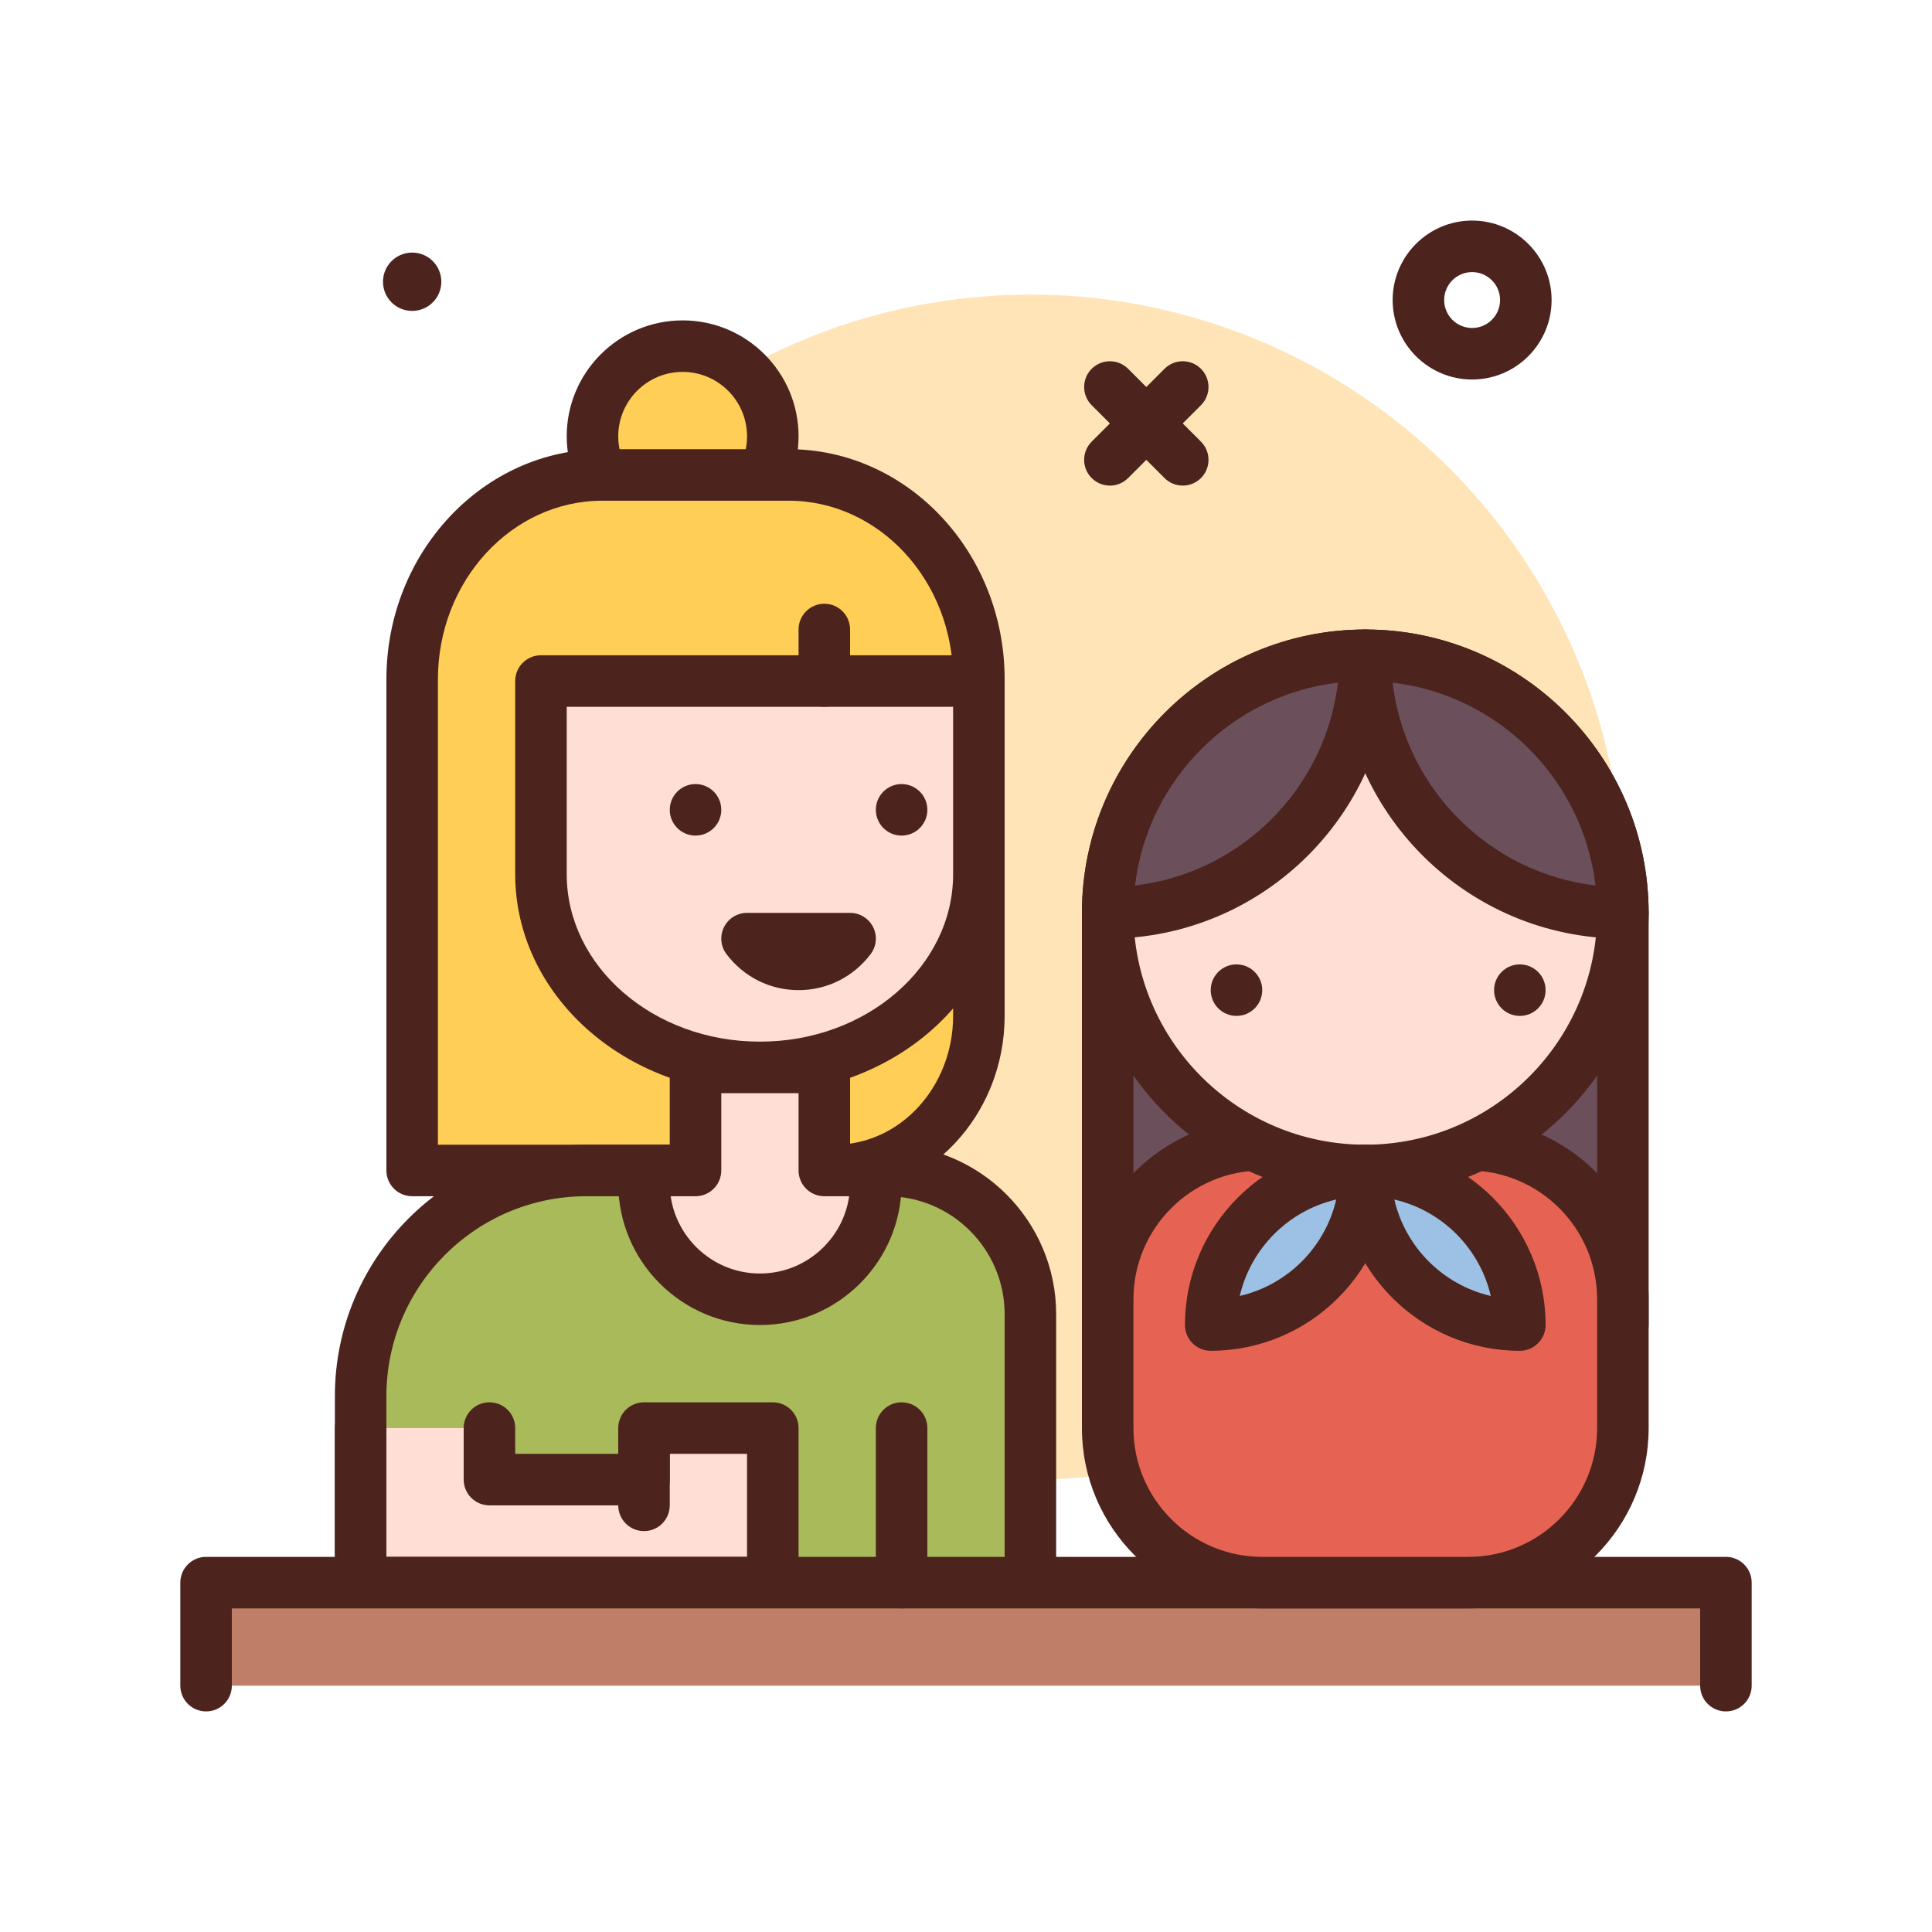 <svg id="puppet" enable-background="new 0 0 300 300" height="512" viewBox="0 0 300 300" width="512" xmlns="http://www.w3.org/2000/svg"><g><circle cx="160" cy="137.749" fill="#ffe4b8" r="92"/><g><circle cx="106" cy="67.749" fill="#ffce56" r="14"/><path d="m106 85.749c-9.926 0-18-8.074-18-18s8.074-18 18-18 18 8.074 18 18-8.074 18-18 18zm0-28c-5.516 0-10 4.486-10 10s4.484 10 10 10 10-4.486 10-10-4.484-10-10-10z" fill="#4c241d"/></g><g><path d="m122.452 73.749h-28.904c-16.319 0-29.548 14.206-29.548 31.73v76.27h65.634c12.352 0 22.366-10.753 22.366-24.018v-52.252c0-17.524-13.229-31.73-29.548-31.73z" fill="#ffce56"/><path d="m129.633 185.749h-65.633c-2.211 0-4-1.791-4-4v-76.27c0-19.701 15.051-35.73 33.547-35.73h28.906c18.496 0 33.547 16.029 33.547 35.73v52.252c0 15.45-11.828 28.018-26.367 28.018zm-61.633-8h61.633c10.129 0 18.367-8.98 18.367-20.018v-52.252c0-15.291-11.461-27.73-25.547-27.73h-28.906c-14.086 0-25.547 12.439-25.547 27.73z" fill="#4c241d"/></g><g><path d="m160 245.749v-41.677c0-12.329-9.994-22.323-22.323-22.323h-46.64c-19.35 0-35.037 15.687-35.037 35.037v28.963" fill="#a9ba5a"/><path d="m160 249.749c-2.211 0-4-1.791-4-4v-41.678c0-10.104-8.219-18.322-18.324-18.322h-46.637c-17.113 0-31.039 13.924-31.039 31.037v28.963c0 2.209-1.789 4-4 4s-4-1.791-4-4v-28.963c0-21.525 17.512-39.037 39.039-39.037h46.637c14.516 0 26.324 11.809 26.324 26.322v41.678c0 2.209-1.789 4-4 4z" fill="#4c241d"/></g><g><path d="m118 165.749c-18.778 0-34-13.431-34-30v-30h68v30c0 16.569-15.222 30-34 30z" fill="#ffded5"/><path d="m118 169.749c-20.953 0-38-15.252-38-34v-30c0-2.209 1.789-4 4-4h68c2.211 0 4 1.791 4 4v30c0 18.748-17.047 34-38 34zm-30-60v26c0 14.336 13.457 26 30 26s30-11.664 30-26v-26z" fill="#4c241d"/></g><g><path d="m116 145.749c1.836 2.416 4.72 4 8 4s6.164-1.584 8-4z" fill="#ffded5"/><path d="m124 153.749c-4.414 0-8.488-2.033-11.184-5.58-.922-1.209-1.074-2.836-.398-4.197s2.062-2.223 3.582-2.223h16c1.52 0 2.906.861 3.582 2.223s.523 2.988-.398 4.197c-2.696 3.547-6.77 5.58-11.184 5.58z" fill="#4c241d"/></g><g><path d="m128 181.749v-16h-20v16h-8v2c0 9.941 8.059 18 18 18s18-8.059 18-18v-2z" fill="#ffded5"/><path d="m118 205.749c-12.129 0-22-9.869-22-22v-2c0-2.209 1.789-4 4-4h4v-12c0-2.209 1.789-4 4-4h20c2.211 0 4 1.791 4 4v12h4c2.211 0 4 1.791 4 4v2c0 12.131-9.871 22-22 22zm-13.859-20c.977 6.775 6.82 12 13.859 12s12.883-5.225 13.859-12h-3.859c-2.211 0-4-1.791-4-4v-12h-12v12c0 2.209-1.789 4-4 4z" fill="#4c241d"/></g><path d="m128 109.749c-2.211 0-4-1.791-4-4v-8c0-2.209 1.789-4 4-4s4 1.791 4 4v8c0 2.209-1.789 4-4 4z" fill="#4c241d"/><circle cx="108" cy="125.749" fill="#4c241d" r="4"/><circle cx="140" cy="125.749" fill="#4c241d" r="4"/><g><path d="m56 221.749v24h64v-24h-20v8h-24v-8" fill="#ffded5"/><path d="m120 249.749h-64c-2.211 0-4-1.791-4-4v-24c0-2.209 1.789-4 4-4s4 1.791 4 4v20h56v-16h-12v4c0 2.209-1.789 4-4 4h-24c-2.211 0-4-1.791-4-4v-8c0-2.209 1.789-4 4-4s4 1.791 4 4v4h16v-4c0-2.209 1.789-4 4-4h20c2.211 0 4 1.791 4 4v24c0 2.209-1.789 4-4 4z" fill="#4c241d"/></g><g fill="#4c241d"><path d="m100 237.749c-2.211 0-4-1.791-4-4v-8c0-2.209 1.789-4 4-4s4 1.791 4 4v8c0 2.209-1.789 4-4 4z"/><path d="m228.59 58.929c-6.805 0-12.34-5.535-12.34-12.34 0-6.803 5.535-12.338 12.34-12.338s12.34 5.535 12.34 12.338c0 6.805-5.535 12.34-12.34 12.34zm0-16.678c-2.395 0-4.34 1.945-4.34 4.338s1.945 4.34 4.34 4.34 4.34-1.947 4.34-4.34-1.946-4.338-4.34-4.338z"/><circle cx="64" cy="43.749" r="4.529"/><path d="m183.656 75.405c-1.023 0-2.047-.391-2.828-1.172l-11.312-11.312c-1.562-1.562-1.562-4.094 0-5.656s4.094-1.562 5.656 0l11.312 11.312c1.562 1.562 1.562 4.094 0 5.656-.781.782-1.804 1.172-2.828 1.172z"/><path d="m172.344 75.405c-1.023 0-2.047-.391-2.828-1.172-1.562-1.562-1.562-4.094 0-5.656l11.312-11.312c1.562-1.562 4.094-1.562 5.656 0s1.562 4.094 0 5.656l-11.312 11.312c-.781.782-1.805 1.172-2.828 1.172z"/></g><g><path d="m32 261.749v-16h236v16" fill="#bf7e68"/><path d="m268 265.749c-2.211 0-4-1.791-4-4v-12h-228v12c0 2.209-1.789 4-4 4s-4-1.791-4-4v-16c0-2.209 1.789-4 4-4h236c2.211 0 4 1.791 4 4v16c0 2.209-1.789 4-4 4z" fill="#4c241d"/></g><g><path d="m172 141.749h80v64h-80z" fill="#6b4f5b"/><path d="m252 209.749h-80c-2.211 0-4-1.791-4-4v-64c0-2.209 1.789-4 4-4h80c2.211 0 4 1.791 4 4v64c0 2.209-1.789 4-4 4zm-76-8h72v-56h-72z" fill="#4c241d"/></g><g><path d="m228 245.749h-32c-13.255 0-24-10.745-24-24v-20c0-13.255 10.745-24 24-24h32c13.255 0 24 10.745 24 24v20c0 13.255-10.745 24-24 24z" fill="#e66353"/><path d="m228 249.749h-32c-15.438 0-28-12.561-28-28v-20c0-15.439 12.562-28 28-28h32c15.438 0 28 12.561 28 28v20c0 15.439-12.562 28-28 28zm-32-68c-11.027 0-20 8.973-20 20v20c0 11.027 8.973 20 20 20h32c11.027 0 20-8.973 20-20v-20c0-11.027-8.973-20-20-20z" fill="#4c241d"/></g><g><circle cx="212" cy="141.749" fill="#ffded5" r="40"/><path d="m212 185.749c-24.262 0-44-19.738-44-44s19.738-44 44-44 44 19.738 44 44-19.738 44-44 44zm0-80c-19.852 0-36 16.15-36 36s16.148 36 36 36 36-16.15 36-36-16.148-36-36-36z" fill="#4c241d"/></g><g><path d="m212 101.749c0 22.091 17.909 40 40 40 0-22.092-17.909-40-40-40z" fill="#6b4f5b"/><path d="m252 145.749c-24.262 0-44-19.738-44-44 0-2.209 1.789-4 4-4 24.262 0 44 19.738 44 44 0 2.209-1.789 4-4 4zm-35.75-39.75c1.941 16.463 15.039 29.557 31.5 31.5-1.941-16.463-15.039-29.557-31.5-31.5z" fill="#4c241d"/></g><g><path d="m212 181.749c0 13.255 10.745 24 24 24 0-13.255-10.745-24-24-24z" fill="#9dc1e4"/><path d="m236 209.749c-15.438 0-28-12.561-28-28 0-2.209 1.789-4 4-4 15.438 0 28 12.561 28 28 0 2.209-1.789 4-4 4zm-19.488-23.486c1.719 7.41 7.562 13.258 14.977 14.973-1.719-7.411-7.563-13.258-14.977-14.973z" fill="#4c241d"/></g><g><path d="m212 181.749c0 13.255-10.745 24-24 24 0-13.255 10.745-24 24-24z" fill="#9dc1e4"/><path d="m188 209.749c-2.211 0-4-1.791-4-4 0-15.439 12.562-28 28-28 2.211 0 4 1.791 4 4 0 15.439-12.562 28-28 28zm19.488-23.486c-7.414 1.715-13.258 7.562-14.977 14.973 7.415-1.715 13.259-7.563 14.977-14.973z" fill="#4c241d"/></g><g><path d="m212 101.749c-22.091 0-40 17.908-40 40 22.091 0 40-17.909 40-40z" fill="#6b4f5b"/><path d="m172 145.749c-2.211 0-4-1.791-4-4 0-24.262 19.738-44 44-44 2.211 0 4 1.791 4 4 0 24.262-19.738 44-44 44zm35.75-39.75c-16.461 1.943-29.559 15.037-31.5 31.5 16.461-1.943 29.559-15.037 31.5-31.5z" fill="#4c241d"/></g><circle cx="192" cy="153.749" fill="#4c241d" r="4"/><circle cx="236" cy="153.749" fill="#4c241d" r="4"/><path d="m140 249.749c-2.211 0-4-1.791-4-4v-24c0-2.209 1.789-4 4-4s4 1.791 4 4v24c0 2.209-1.789 4-4 4z" fill="#4c241d"/></g></svg>